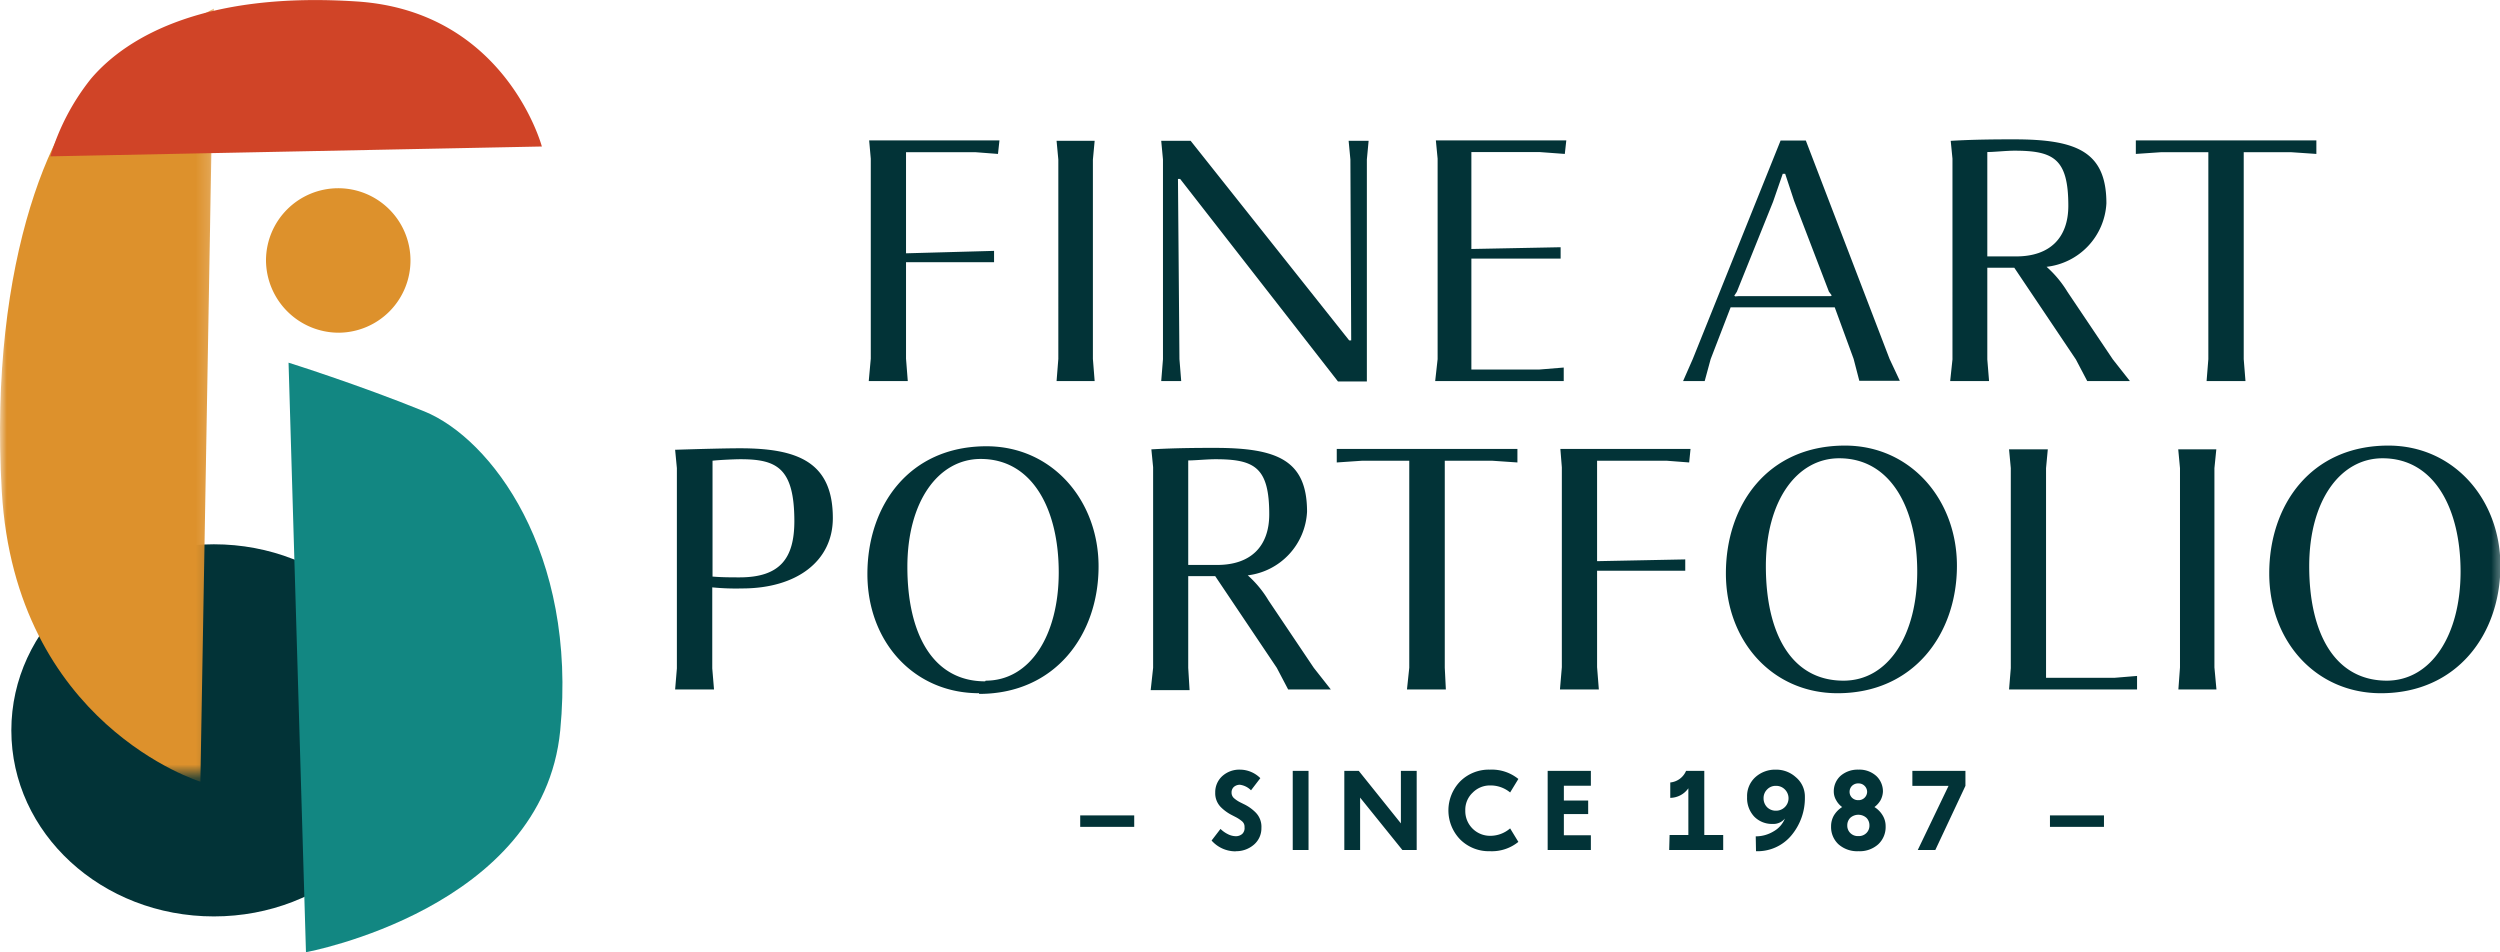 <svg id="Layer_1" data-name="Layer 1" xmlns="http://www.w3.org/2000/svg" xmlns:xlink="http://www.w3.org/1999/xlink" viewBox="0 0 185.15 70.52"><defs><style>.cls-1{fill:#fff;}.cls-1,.cls-2,.cls-3,.cls-5,.cls-6{fill-rule:evenodd;}.cls-2{fill:#023337;}.cls-3{fill:#dd912c;}.cls-4{mask:url(#mask);}.cls-5{fill:#128782;}.cls-6{fill:#d04427;}.cls-7{mask:url(#mask-2);}</style><mask id="mask" x="0" y="0.13" width="15.84" height="57.76" maskUnits="userSpaceOnUse"><g transform="translate(0 -0.24)"><g id="a"><path class="cls-1" d="M0,57.61V.37H15.84V57.61Z"/></g></g></mask><mask id="mask-2" x="0" y="1" width="185.52" height="70.52" maskUnits="userSpaceOnUse"><g transform="translate(0 -0.24)"><g id="b"><path class="cls-1" d="M0,71.76H185.52V1.24H0Z"/></g></g></mask></defs><title>header-logo</title><path class="cls-2" d="M15.84,68.11c-8.31,0-15-6.17-15-13.78s6.72-13.78,15-13.78,15,6.17,15,13.78S24.14,68.11,15.84,68.11Z" transform="translate(0 -0.24)"/><path class="cls-3" d="M25.12,24.88a5.35,5.35,0,1,0-5.42-5.35,5.39,5.39,0,0,0,5.42,5.35" transform="translate(0 -0.24)"/><g class="cls-4"><path class="cls-3" d="M15.84.88l-1,57.25S1.13,53.93.13,36.6s4-28.36,7.85-31S15.84.88,15.84.88" transform="translate(0 -0.24)"/></g><path class="cls-5" d="M21.37,27.1l1.29,43.66s17.55-3.21,18.83-16.42S36.35,32.71,31.43,30.71,21.37,27.1,21.37,27.1" transform="translate(0 -0.24)"/><path class="cls-6" d="M3.72,11.82l36.41-.73S37.46,1.08,26.44.35,9.5,2.81,6.73,6.08a17,17,0,0,0-3,5.74" transform="translate(0 -0.24)"/><g class="cls-7"><path class="cls-2" d="M80,61.48h4v-.85H80Zm11.51,1.8a2,2,0,0,0,1.35-.48,1.59,1.59,0,0,0,.56-1.24A1.5,1.5,0,0,0,93,60.42a3.15,3.15,0,0,0-.89-.63l-.22-.11a2.21,2.21,0,0,1-.48-.31.54.54,0,0,1-.2-.43.54.54,0,0,1,.17-.42.67.67,0,0,1,.46-.16,1.43,1.43,0,0,1,.81.41l.69-.9a2.15,2.15,0,0,0-1.5-.63,1.88,1.88,0,0,0-1.32.48A1.61,1.61,0,0,0,90,58.94,1.46,1.46,0,0,0,90.4,60a3.21,3.21,0,0,0,.84.61l.29.15a2.52,2.52,0,0,1,.45.3.52.52,0,0,1,.19.44A.59.59,0,0,1,92,62a.72.72,0,0,1-.48.17,1.35,1.35,0,0,1-.58-.15,2.12,2.12,0,0,1-.55-.39l-.66.86a2.36,2.36,0,0,0,1.81.8Zm4.23-.09h1.17V57.33H95.74Zm3.82,0h1.17V59.31l3.13,3.88h1.06V57.33h-1.17v3.89l-3.12-3.89H99.56Zm10.78.09a3.12,3.12,0,0,0,2.11-.69l-.61-1a2.24,2.24,0,0,1-1.48.55,1.83,1.83,0,0,1-1.84-1.87,1.74,1.74,0,0,1,.55-1.33,1.79,1.79,0,0,1,1.29-.53,2.27,2.27,0,0,1,1.48.52l.61-1a3.12,3.12,0,0,0-2.11-.69,3,3,0,0,0-2.2.87,3.09,3.09,0,0,0,0,4.3A3,3,0,0,0,110.34,63.28Zm4.28-.09h3.2V62.1h-2V60.53h1.8v-1h-1.8V58.43h2v-1.1h-3.2Zm9,0h4V62.08h-1.4V57.33h-1.35a1.42,1.42,0,0,1-1.17.86v1.14a1.67,1.67,0,0,0,1.34-.71v3.46h-1.39Zm6.43.09a3.26,3.26,0,0,0,2.62-1.17,4.31,4.31,0,0,0,1-2.85A1.86,1.86,0,0,0,133,57.8a2.16,2.16,0,0,0-1.49-.56,2.19,2.19,0,0,0-1.5.55,1.89,1.89,0,0,0-.62,1.48,2,2,0,0,0,.53,1.45,1.83,1.83,0,0,0,1.35.54,1.1,1.1,0,0,0,.92-.4,1.89,1.89,0,0,1-.82.94,2.54,2.54,0,0,1-1.34.38Zm1.48-3a.9.9,0,0,1-.66-.26.93.93,0,0,1-.26-.66.89.89,0,0,1,.26-.65.87.87,0,0,1,.66-.27.9.9,0,0,1,.66.27.92.92,0,0,1-.66,1.57Zm6.1,3a2.05,2.05,0,0,0,1.47-.51,1.74,1.74,0,0,0,.55-1.33,1.52,1.52,0,0,0-.22-.81,1.81,1.81,0,0,0-.61-.62,1.67,1.67,0,0,0,.45-.5,1.51,1.51,0,0,0,.18-.64,1.56,1.56,0,0,0-.48-1.15,1.86,1.86,0,0,0-1.34-.48,1.93,1.93,0,0,0-1.32.46,1.54,1.54,0,0,0-.5,1.17,1.27,1.27,0,0,0,.18.64,1.52,1.52,0,0,0,.44.5,1.9,1.9,0,0,0-.61.62,1.6,1.6,0,0,0-.21.81,1.74,1.74,0,0,0,.55,1.33A2.09,2.09,0,0,0,137.65,63.28Zm0-1.12a.78.78,0,0,1-.6-.23.76.76,0,0,1-.22-.56.78.78,0,0,1,.22-.56.9.9,0,0,1,1.2,0,.78.78,0,0,1,.22.56.76.76,0,0,1-.22.56A.78.78,0,0,1,137.65,62.16Zm0-2.66a.64.64,0,0,1-.47-.18.6.6,0,0,1-.18-.44.62.62,0,0,1,.18-.44.64.64,0,0,1,.47-.18.62.62,0,0,1,.46.18.63.63,0,0,1,.19.44.63.63,0,0,1-.65.62Zm5.7,3.69,2.23-4.75V57.33h-3.93v1.11h2.68l-2.28,4.75Zm8.49-1.71h4v-.85h-4Z" transform="translate(0 -0.24)"/></g><g class="cls-7"><path class="cls-2" d="M64.34,28.46h2.89L67.1,26.8V19.66h6.52v-.84L67.1,19V11.51h5.12l1.69.13.11-1H64.37L64.49,12V26.8Zm13.91,0h2.82l-.13-1.64V12.06l.13-1.39H78.25l.13,1.39V26.82Zm7.75,0h1.48l-.13-1.62-.11-13.35h.16l11.69,15h2.14V12.05l.13-1.38H99.88l.13,1.38.06,13.4h-.15L88.18,10.67H86l.13,1.38V26.84Zm20.29,0h9.52v-1l-1.84.15h-5V19.39h6.61v-.84l-6.61.13V11.5H114l1.89.14.11-1h-9.66l.13,1.35V26.84Zm18.36,0h1.6l.44-1.62L128.17,23h7.71l1.4,3.82.42,1.62h3l-.76-1.62-6.2-16.17h-1.87l-6.5,16.17Zm3.86-6.27-.07-.05.19-.29,2.68-6.66.72-2.08h.18l.66,2,2.58,6.73.21.28-.08.05-.25,0H128.8Zm15.92,6.27h2.88l-.13-1.6V20.07h2l4.56,6.79.84,1.6h3.16l-1.26-1.6-3.36-5A8.12,8.12,0,0,0,151.57,20,5,5,0,0,0,156,15.3c0-3.83-2.2-4.74-6.83-4.74-1,0-2.83,0-4.7.11l.13,1.32V26.86Zm2.75-9.23V11.5c.5,0,1.42-.1,2-.1,2.91,0,4,.59,4,4.08,0,2.36-1.35,3.75-3.86,3.75Zm16.24,9.23h2.88l-.13-1.62V11.51h3.48l1.9.13v-1H158.18v1l1.9-.13h3.47V26.84Z" transform="translate(0 -0.24)"/></g><g class="cls-7"><path class="cls-2" d="M50,51.3h2.88l-.13-1.56v-6a17.79,17.79,0,0,0,2.22.08c4,0,6.71-2,6.71-5.21,0-4.16-2.61-5.17-6.88-5.17-1,0-2.93.05-4.8.11l.13,1.36V49.74ZM54.77,43c-.55,0-1.32,0-2-.06V34.36c.51-.06,1.67-.11,2.06-.11,2.7,0,4,.64,4,4.61C58.82,41.55,57.81,43,54.77,43Zm17.74,8.63c5.64,0,8.85-4.38,8.85-9.44,0-4.9-3.44-8.9-8.3-8.9-5.75,0-8.82,4.42-8.82,9.46S67.7,51.58,72.51,51.58Zm.45-.93c-3.92,0-5.76-3.59-5.76-8.47s2.31-8,5.43-8c3.85,0,5.78,3.75,5.78,8.4S76.3,50.65,73,50.65Zm12.26.65H88.1L88,49.7V42.91h2l4.56,6.79.84,1.6h3.16l-1.26-1.6-3.36-5a7.9,7.9,0,0,0-1.53-1.85,5,5,0,0,0,4.39-4.71c0-3.82-2.2-4.73-6.83-4.73-1,0-2.83,0-4.7.11l.13,1.32V49.7ZM88,42.08V34.34c.5,0,1.41-.09,2-.09,2.91,0,4,.59,4,4.08,0,2.36-1.35,3.75-3.86,3.75ZM104.2,51.3h2.88L107,49.69V34.36h3.48l1.9.13v-1H99v1l1.9-.13h3.47V49.69Zm11.33,0h2.88l-.13-1.65V42.51h6.53v-.84l-6.53.13V34.36h5.13l1.69.13.1-1h-9.64l.11,1.36V49.65Zm20.56.28c5.63,0,8.84-4.38,8.84-9.44,0-4.9-3.43-8.9-8.29-8.9-5.76,0-8.82,4.42-8.82,9.46s3.46,8.88,8.27,8.88Zm.44-.93c-3.92,0-5.75-3.59-5.75-8.47s2.31-8,5.43-8c3.85,0,5.78,3.75,5.78,8.4S139.88,50.65,136.53,50.65Zm12.26.65h9.48v-1l-1.69.14h-5.05V34.91l.13-1.39h-2.87l.13,1.39V49.72Zm12.54,0h2.82L164,49.67V34.91l.14-1.39h-2.82l.13,1.39V49.67Zm15,.28c5.64,0,8.85-4.38,8.85-9.44,0-4.9-3.44-8.9-8.3-8.9-5.75,0-8.82,4.42-8.82,9.46s3.46,8.88,8.27,8.88Zm.45-.93c-3.92,0-5.76-3.59-5.76-8.47s2.31-8,5.43-8c3.85,0,5.78,3.75,5.78,8.4S180.09,50.65,176.75,50.65Z" transform="translate(0 -0.24)"/></g></svg>